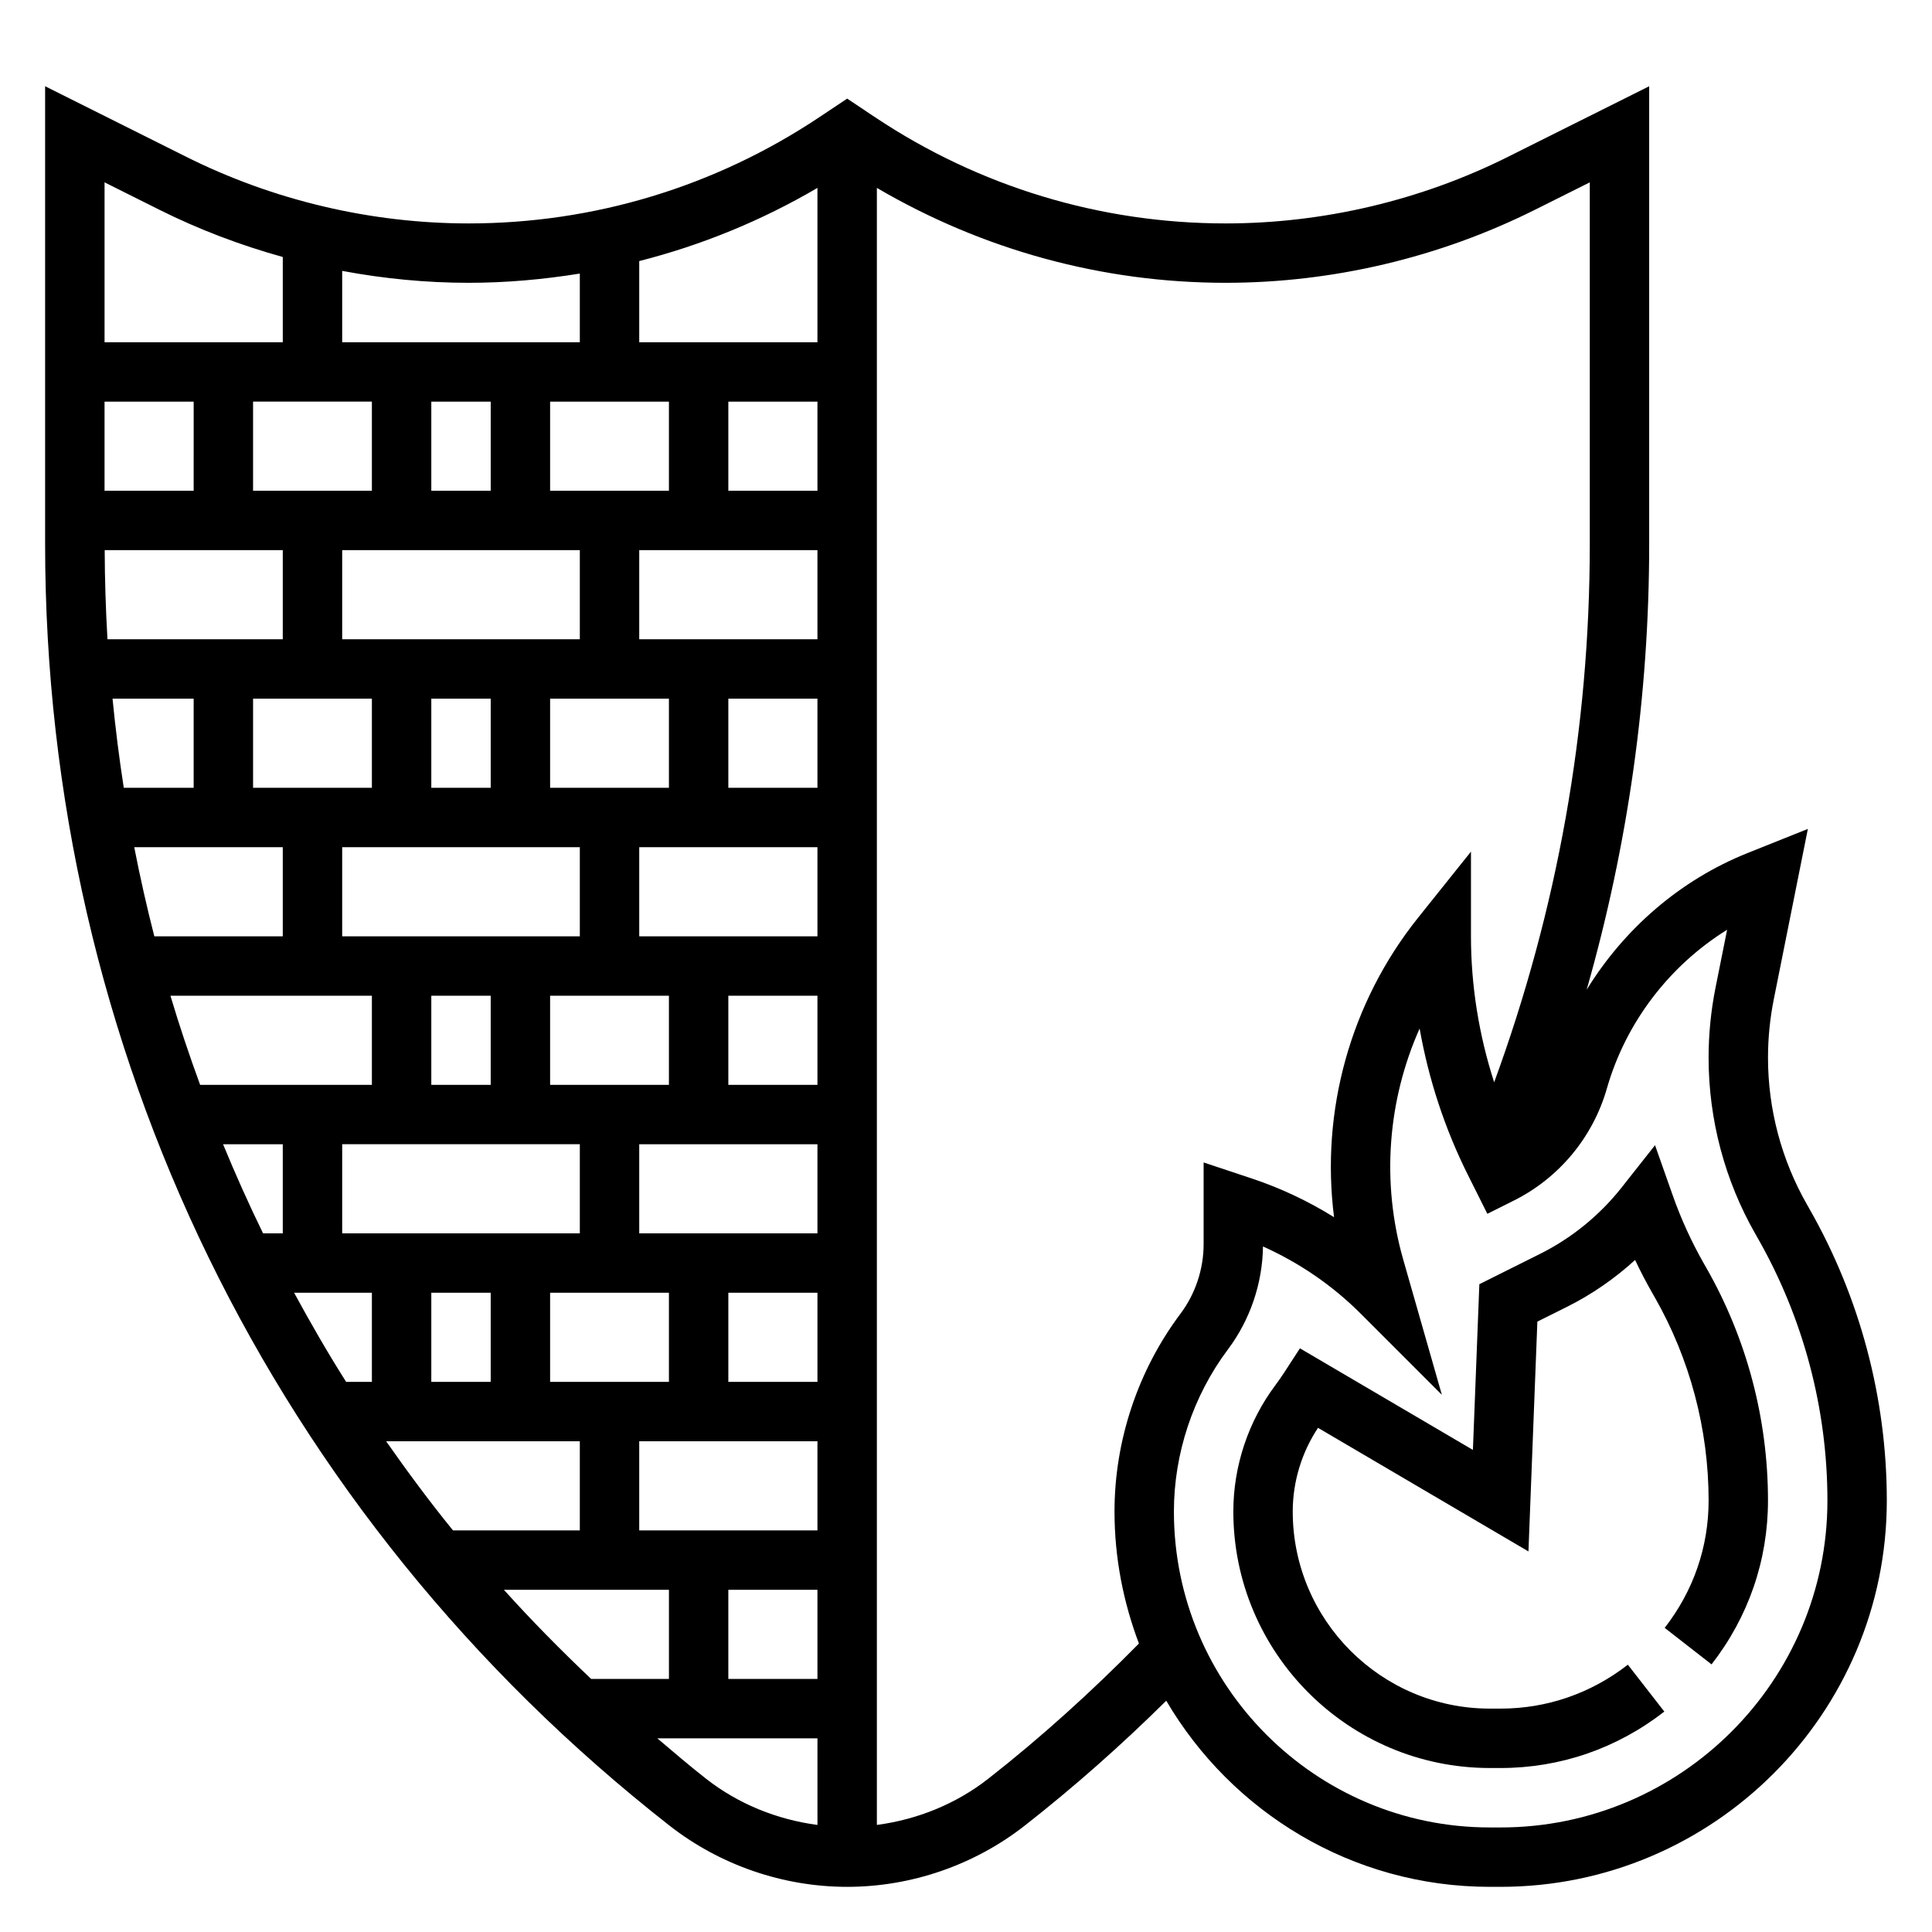 <?xml version="1.0" encoding="UTF-8"?>
<!-- Uploaded to: SVG Repo, www.svgrepo.com, Generator: SVG Repo Mixer Tools -->
<svg fill="#000000" width="800px" height="800px" version="1.1" viewBox="144 144 512 512" xmlns="http://www.w3.org/2000/svg">
 <g>
  <path d="m623.48 464.29-0.598-1.055c-6.769-11.832-10.344-25.301-10.344-38.941 0-5.148 0.512-10.328 1.52-15.391l9.047-45.234-15.988 6.398c-17.832 7.133-32.707 20.074-42.637 36.227 10.941-38.316 16.57-77.867 16.57-118.12v-121.32l-37.352 18.672c-23.129 11.574-49.02 17.684-74.879 17.684-33.164 0-65.285-9.723-92.883-28.121l-7.43-4.957-7.43 4.961c-27.602 18.395-59.719 28.117-92.887 28.117-25.867 0-51.758-6.109-74.879-17.68l-37.352-18.676v121.32c0 133.53 60.316 257.32 165.48 339.64 13.383 10.465 30.098 16.219 47.07 16.219 16.973 0 33.684-5.754 47.066-16.23 13.105-10.258 25.656-21.379 37.496-33.094 17.285 29.457 49.207 49.324 85.754 49.324h2.832c56.445 0 102.37-45.926 102.37-102.37 0-27.09-7.109-53.852-20.547-77.375zm-377.15 61.66h51.328v23.617h-33.613c-6.231-7.66-12.078-15.57-17.715-23.617zm-3.777-275.52v23.617h-31.488v-23.617zm118.08 259.78h-23.617v-23.617h23.617zm-70.848 0v-23.617h31.488v23.617zm7.875-62.977v23.617h-62.977v-23.617zm-55.105-118.08v23.617h-31.488v-23.617zm55.105-39.359v23.617h-62.977v-23.617zm-7.875 62.977v-23.617h31.488v23.617zm-15.742-23.617v23.617h-15.742v-23.617zm23.617 39.363v23.617h-62.977v-23.617zm-7.875 62.977v-23.617h31.488v23.617zm-15.742-23.617v23.617h-15.742v-23.617zm0 78.719v23.617h-15.742v-23.617zm86.59-15.742h-47.23v-23.617h47.23zm0-39.359h-23.617v-23.617h23.617zm0-39.363h-47.23v-23.617h47.23zm0-39.359h-23.617v-23.617h23.617zm0-39.359h-47.23v-23.617h47.23zm0-39.359h-23.617v-23.617h23.617zm0-39.359h-47.23v-21.508c16.516-4.203 32.387-10.691 47.23-19.391zm-39.359 15.742v23.617h-31.488v-23.617zm-47.23 23.617h-15.742v-23.617h15.742zm-78.723 0h-23.613v-23.617h23.617zm23.617 15.742v23.617h-46.453c-0.465-7.832-0.707-15.703-0.738-23.617zm-23.617 39.359v23.617h-18.52c-1.211-7.816-2.203-15.688-2.977-23.617zm23.617 39.363v23.617l-34.039-0.004c-2-7.801-3.777-15.672-5.32-23.613zm23.617 39.359v23.617h-45.516c-2.852-7.785-5.496-15.648-7.871-23.617zm-23.617 39.359v23.617h-5.219c-3.793-7.754-7.305-15.633-10.605-23.617zm23.617 39.359v23.617h-6.824c-4.887-7.707-9.43-15.609-13.785-23.617zm70.848 39.359h47.23v23.617h-47.23zm47.23 39.363v23.617h-23.617v-23.617zm-62.973-348.82v18.195h-62.977v-18.902c11.051 2.062 22.277 3.156 33.508 3.156 9.945 0 19.777-0.883 29.469-2.449zm-111.38-16.891c10.438 5.219 21.402 9.367 32.66 12.5v22.586h-47.23v-42.367zm91.262 365.71h43.734v23.617h-20.617c-8.027-7.621-15.781-15.465-23.117-23.617zm40.656 39.359h42.438v22.953c-10.691-1.418-20.957-5.543-29.488-12.219-4.438-3.469-8.68-7.113-12.949-10.734zm87.672 10.73c-8.535 6.684-18.797 10.801-29.488 12.219v-433.83c28.047 16.43 59.758 25.152 92.441 25.152 28.301 0 56.625-6.691 81.926-19.34l14.562-7.281v95.852c0 48.973-8.574 96.875-25.34 142.64-4.031-12.48-6.148-25.586-6.148-38.688v-22.441l-14.02 17.523c-17.973 22.465-25.852 51.223-22.262 79.359-6.809-4.242-14.113-7.699-21.719-10.234l-12.848-4.277v21.656c0 6.613-2.18 13.168-6.156 18.461-11.258 15.012-17.461 33.621-17.461 52.387 0 12.328 2.356 24.082 6.473 34.984-12.535 12.73-25.887 24.844-39.961 35.859zm135.79 12.887h-2.832c-46.172 0-83.73-37.559-83.73-83.73 0-15.383 5.086-30.637 14.312-42.949 5.879-7.824 9.164-17.5 9.297-27.285 9.621 4.305 18.469 10.367 25.922 17.832l21.484 21.484-10.242-35.84c-5.848-20.484-4.141-42.18 4.344-61.238 2.371 13.438 6.676 26.543 12.77 38.746l5.18 10.359 7.039-3.519c11.973-5.984 20.949-16.801 24.633-29.684 5.008-17.508 16.562-32.566 31.867-42.074l-3.086 15.422c-1.207 6.082-1.82 12.293-1.82 18.48 0 16.383 4.289 32.551 12.414 46.742l0.598 1.055c12.082 21.16 18.477 45.211 18.477 69.574 0 47.758-38.867 86.625-86.625 86.625z"/>
  <path d="m596.16 479.93-0.613-1.07c-3.25-5.699-6.008-11.715-8.195-17.902l-4.754-13.469-8.848 11.211c-5.785 7.328-13.219 13.391-21.5 17.531l-16.207 8.094-1.707 43.918-45.84-26.922-4.102 6.312c-0.762 1.172-1.566 2.332-2.387 3.434-7.195 9.586-11.16 21.488-11.16 33.492 0 37.488 30.496 67.984 67.98 67.984h2.832c15.816 0 30.828-5.172 43.406-14.957l-9.668-12.422c-9.781 7.606-21.445 11.637-33.734 11.637h-2.832c-28.805 0-52.242-23.438-52.242-52.242 0-7.848 2.356-15.625 6.699-22.168l55.766 32.754 2.363-60.906 7.871-3.93c6.519-3.25 12.609-7.453 18.027-12.406 1.41 2.992 2.938 5.918 4.574 8.785l0.613 1.07c9.352 16.379 14.297 35.012 14.297 53.906 0 12.289-4.023 23.953-11.645 33.738l12.422 9.676c9.785-12.578 14.957-27.59 14.957-43.414 0.008-21.633-5.652-42.973-16.375-61.734z"/>
 </g>
</svg>